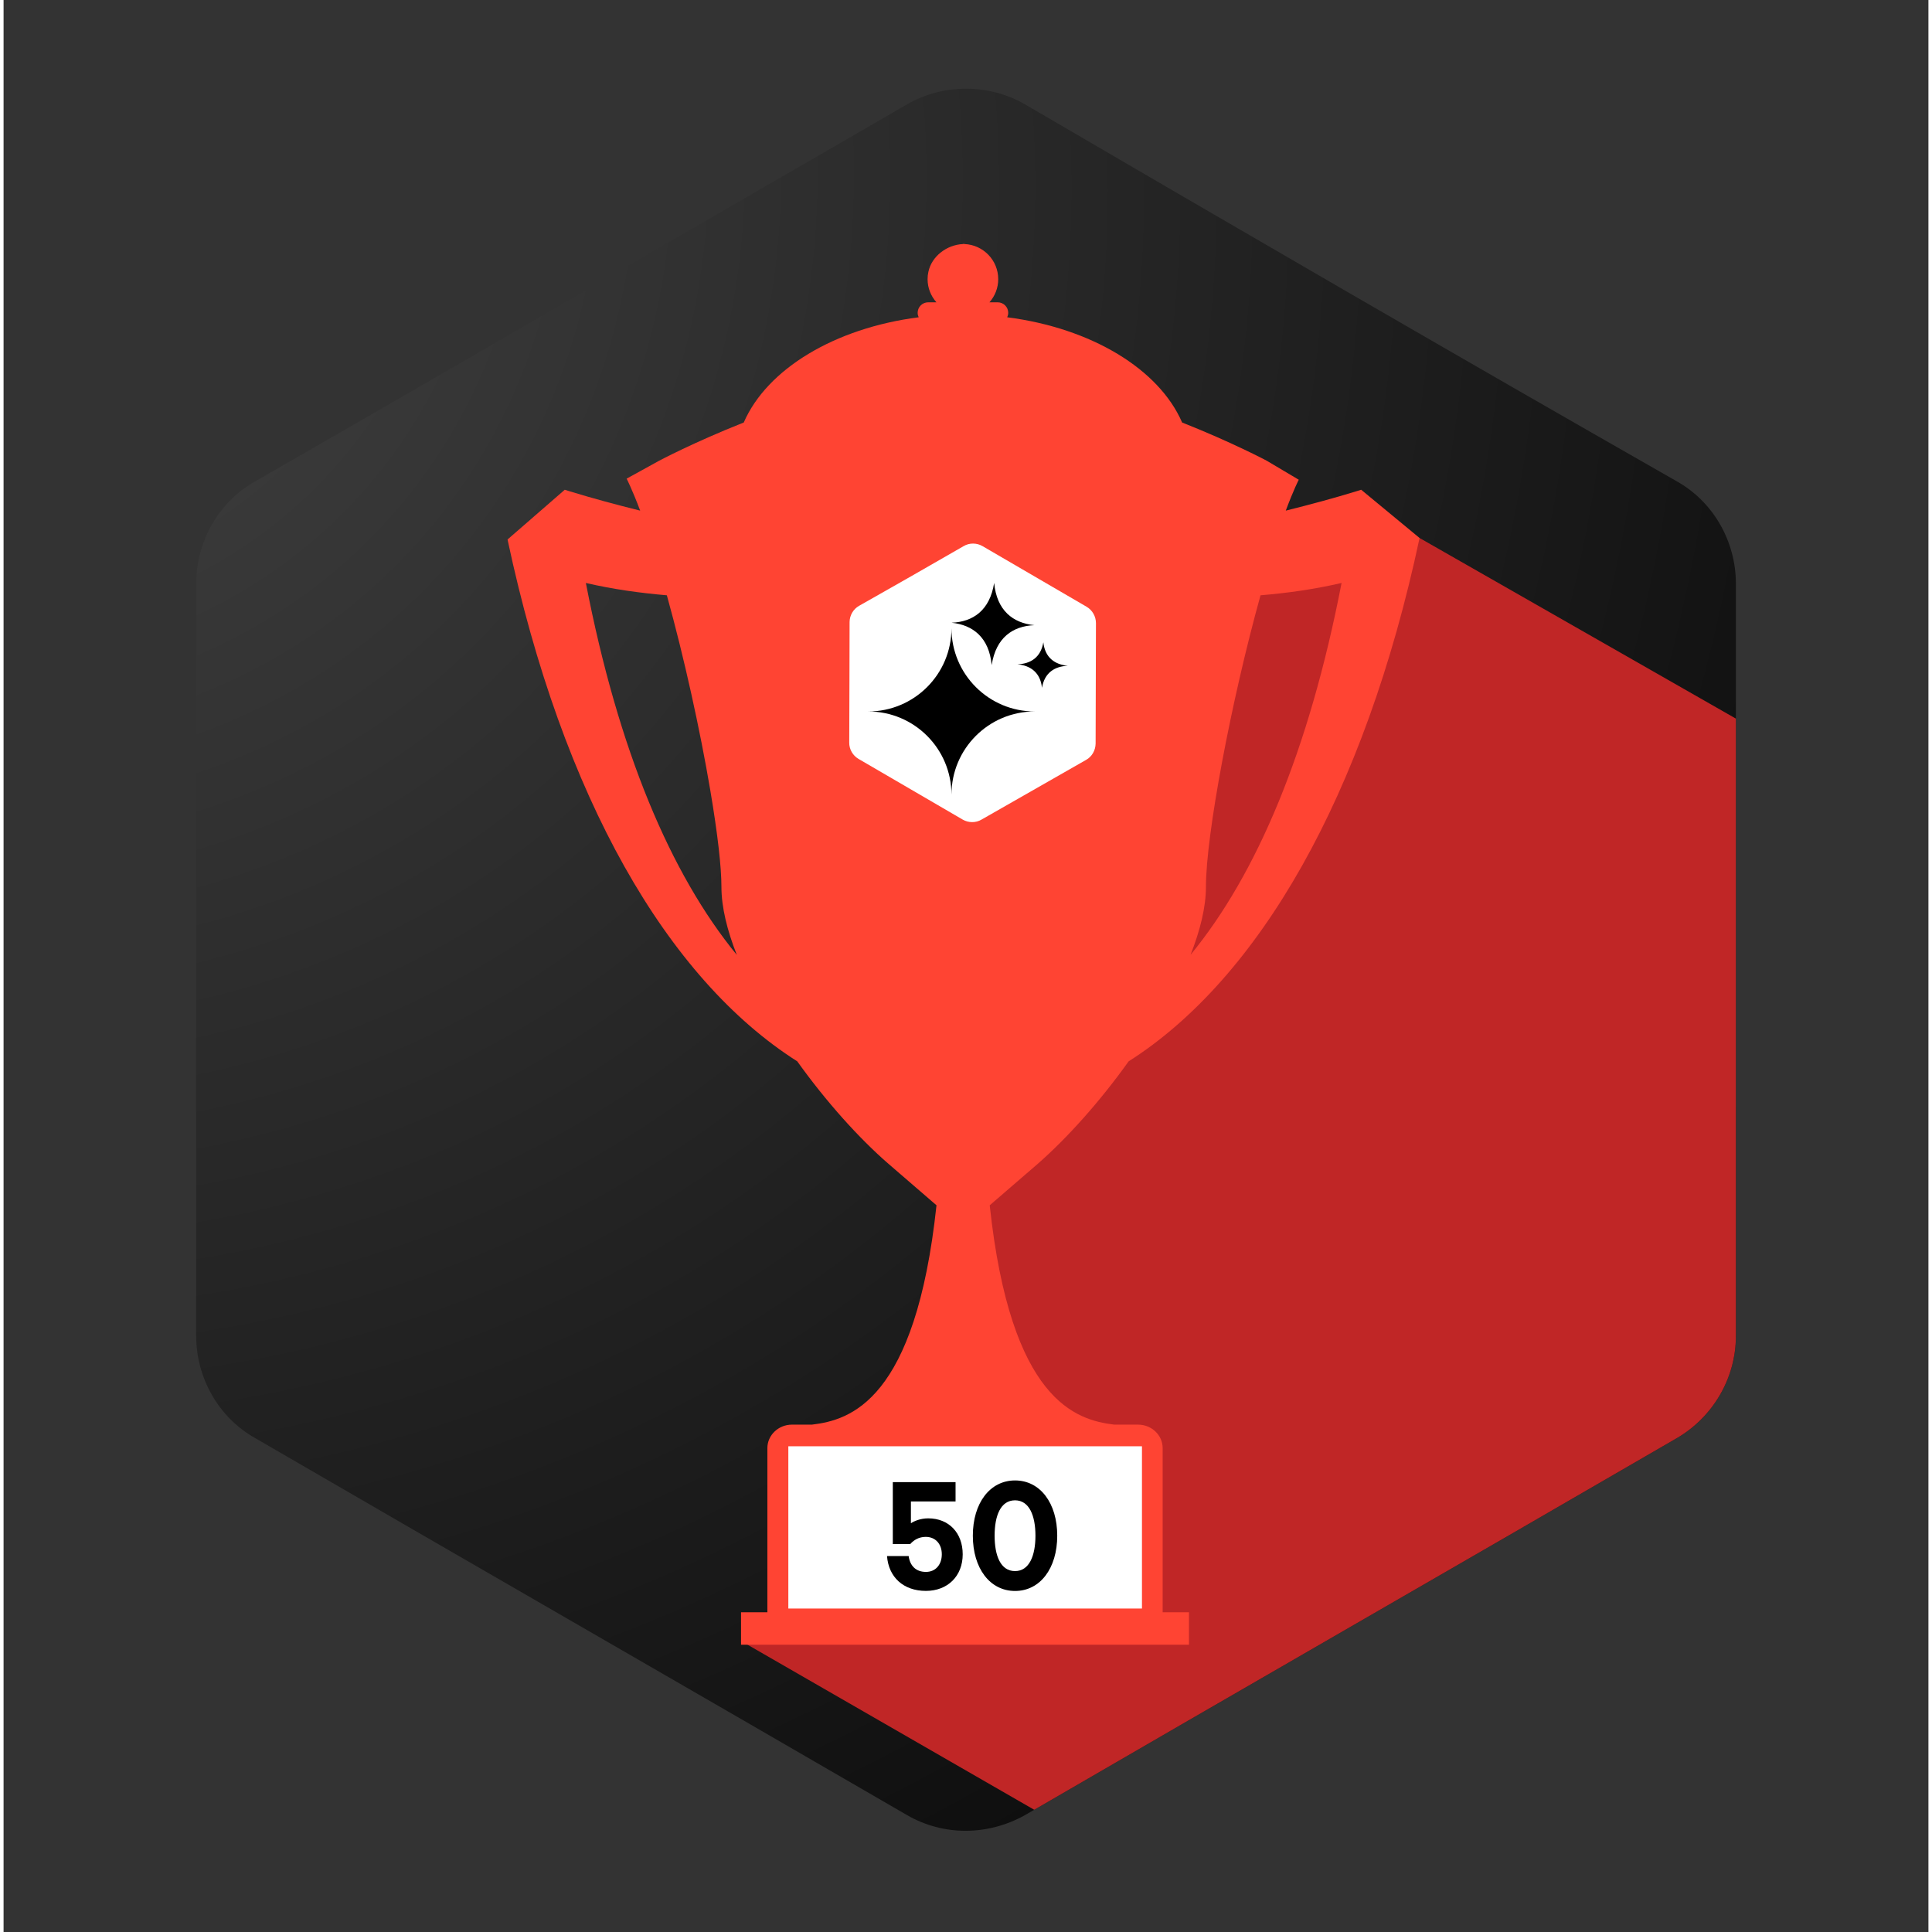 <?xml version="1.0" encoding="utf-8"?>
<!-- Generator: Adobe Illustrator 23.0.1, SVG Export Plug-In . SVG Version: 6.00 Build 0)  -->
<svg version="1.1" xmlns="http://www.w3.org/2000/svg" xmlns:xlink="http://www.w3.org/1999/xlink" x="0px" y="0px" width="256px" height="256px"
	 viewBox="0 0 282.83 283.88" style="enable-background:new 0 0 282.83 283.88;" xml:space="preserve">
<rect x="0" y="0" width="282.83" height="283.88" fill="#333333" stroke="none"/>
<style type="text/css">
	.st0{fill:url(#SVGID_1_);}
	.st1{display:none;}
	.st2{display:inline;}
	.st3{display:inline;clip-path:url(#SVGID_3_);fill-rule:evenodd;clip-rule:evenodd;fill:#444445;}
	.st4{display:inline;clip-path:url(#SVGID_3_);}
	.st5{fill:#444445;}
	.st6{clip-path:url(#SVGID_5_);fill:#C02626;}
	.st7{clip-path:url(#SVGID_5_);}
	.st8{fill:#D00019;}
	.st9{fill:#FF4433;}
	.st10{fill:#FFFFFF;}
</style>
<g id="BACKGROUND">
	<g>
		<g>

				<radialGradient id="SVGID_1_" cx="-1777.815" cy="2026.639" r="1" gradientTransform="matrix(304.62 211.348 200.264 -288.644 135685.719 960740.438)" gradientUnits="userSpaceOnUse">
				<stop  offset="0" style="stop-color:#464646"/>
				<stop  offset="1" style="stop-color:#000000"/>
			</radialGradient>
			<path class="st0" d="M150.06,266.72c31.91-18.53,63.82-36.85,95.74-55.37c5.28-3.05,8.74-8.75,8.74-15.06
				c0-36.85,0-73.7,0-110.54c0-6.11-3.25-12.01-8.74-15.06c-32.12-18.32-64.03-36.85-95.74-55.37c-5.29-3.05-11.99-3.05-17.28,0
				c-32.12,18.53-63.83,37.05-95.74,55.37c-5.49,3.05-8.74,8.96-8.74,15.06c0,36.85,0,73.7,0,110.54c0,6.11,3.25,12.01,8.74,15.06
				c31.91,18.53,63.82,36.85,95.74,55.37C138.07,269.77,144.57,269.77,150.06,266.72z"/>
		</g>
	</g>
</g>
<g id="SHADE">
	<g>
		<defs>
			<path id="SVGID_4_" d="M150.06,266.72c31.91-18.53,63.82-36.85,95.74-55.37c5.28-3.05,8.74-8.75,8.74-15.06
				c0-36.85,0-73.7,0-110.54c0-6.11-3.25-12.01-8.74-15.06c-32.12-18.32-64.03-36.85-95.74-55.37c-5.29-3.05-11.99-3.05-17.28,0
				c-32.12,18.53-63.83,37.05-95.74,55.37c-5.49,3.05-8.74,8.96-8.74,15.06c0,36.85,0,73.7,0,110.54c0,6.11,3.25,12.01,8.74,15.06
				c31.91,18.53,63.82,36.85,95.74,55.37C138.07,269.77,144.57,269.77,150.06,266.72z"/>
		</defs>
		<clipPath id="SVGID_3_">
			<use xlink:href="#SVGID_4_"  style="overflow:visible;"/>
		</clipPath>
		<polyline style="clip-path:url(#SVGID_3_);fill:#C02626;" points="141.1,172.59 138.85,215.41 108.33,241.1 158.16,269.79
			273.89,257.72 276.43,118.09 208.06,79.05 141.8,75.37 		"/>
	</g>
</g>
<g id="DESIGN">
	<path class="st9" d="M165.31,155.95c19.06-12.1,34.66-38.93,42.75-76.9l-8.58-7.09c-0.2,0.06-0.39,0.13-0.59,0.19
		c-3.45,1.06-6.96,2-10.49,2.88c1.2-3.2,1.91-4.54,1.91-4.54l-4.72-2.8c0,0-5.03-2.68-12.42-5.61c-3.39-7.83-13.32-13.87-25.7-15.46
		c0.09-0.2,0.15-0.42,0.15-0.65c0-0.86-0.7-1.55-1.55-1.55h-1.21c0.8-0.91,1.29-2.09,1.29-3.4c0-2.78-2.19-5.03-4.94-5.16v-0.02
		c-0.04,0-0.07,0.01-0.11,0.01c-0.04,0-0.09-0.01-0.13-0.01l0,0.02c-2.4,0.11-4.6,1.81-5.08,4.07c-0.08,0.35-0.12,0.71-0.12,1.09
		c0,1.31,0.5,2.49,1.3,3.4h-1.21c-0.86,0-1.55,0.69-1.55,1.55c0,0.23,0.06,0.45,0.15,0.65c-12.38,1.59-22.3,7.63-25.7,15.46
		c-7.39,2.93-12.42,5.61-12.42,5.61l-4.79,2.64c0,0,0.78,1.5,1.99,4.7c-3.54-0.88-7.04-1.82-10.49-2.88
		c-0.2-0.06-0.4-0.13-0.59-0.19l-8.41,7.31c8.09,37.98,23.51,64.58,42.57,76.68c4.21,5.88,9.05,11.29,13.44,15.09
		c3.19,2.75,5.43,4.69,7.02,6.06c-3.08,28.76-12.68,31.56-18.3,32.23h-2.93c-2,0-3.62,1.55-3.62,3.45v24.12h-3.87v4.77h32.91h32.91
		v-4.77h-3.87v-24.12c0-1.91-1.62-3.45-3.62-3.45h0h-3.49c-5.62-0.68-15.22-3.47-18.3-32.23c1.59-1.37,3.83-3.31,7.02-6.06
		C156.27,167.24,161.11,161.84,165.31,155.95z M176.67,130.32c0-7.62,3.69-27.25,8.02-42.85c3.97-0.33,7.93-0.89,11.91-1.81
		c-4.79,24.72-12.47,42.81-22.19,54.64C175.83,136.69,176.67,133.28,176.67,130.32z M85.56,85.66c3.97,0.92,7.93,1.47,11.9,1.81
		c2.56,9.21,4.88,19.8,6.36,28.52c0.55,3.22,0.98,6.19,1.27,8.73c0.25,2.23,0.39,4.14,0.39,5.61c0,2.96,0.84,6.37,2.26,9.98
		C98.03,128.46,90.35,110.37,85.56,85.66z"/>
	<rect x="115.31" y="212.51" class="st10" width="51.96" height="23.84"/>
	<g>
		<path d="M133.22,226.88h-2.56v-9.1h9.22v2.84h-6.56v3.2c0.49-0.33,1.43-0.72,2.54-0.72c3.05,0,5.07,2.15,5.07,5.28
			c0,3.2-2.2,5.38-5.41,5.38c-3.3,0-5.48-2.02-5.71-5.12h3.18c0.18,1.38,1.02,2.33,2.54,2.33c1.43,0,2.33-1.08,2.33-2.59
			c0-1.49-0.9-2.56-2.38-2.56C134.48,225.83,133.74,226.29,133.22,226.88z"/>
		<path d="M142.42,225.65c0-4.79,2.51-8.12,6.2-8.12s6.2,3.33,6.2,8.12s-2.51,8.12-6.2,8.12S142.42,230.44,142.42,225.65z
			 M145.62,225.65c0,2.92,0.87,5.2,3,5.2c2.1,0,3-2.28,3-5.2c0-2.92-0.9-5.2-3-5.2C146.49,220.45,145.62,222.73,145.62,225.65z"/>
	</g>
	<g>
		<g>
			<path class="st10" d="M160.46,109.26c0.01-5.9,0.04-11.79,0.05-17.69c0-0.98-0.51-1.91-1.38-2.42
				c-5.09-2.97-10.18-5.93-15.28-8.9c-0.84-0.49-1.92-0.52-2.79,0c-5.12,2.96-10.25,5.88-15.36,8.77c-0.85,0.48-1.39,1.41-1.39,2.39
				c-0.02,5.93-0.02,11.8-0.05,17.69c-0.02,1,0.53,1.93,1.38,2.42c5.09,2.97,10.18,5.93,15.28,8.9c0.84,0.49,1.92,0.52,2.79,0
				c5.13-2.92,10.23-5.85,15.36-8.77C159.92,111.17,160.44,110.27,160.46,109.26z"/>
		</g>
	</g>
	<g>
		<g>
			<g>
				<g>
					<path d="M151.51,104.54c-6.76,0-12.23-5.48-12.23-12.23l0,0c0,6.76-5.48,12.23-12.23,12.23c6.76,0,12.23,5.48,12.23,12.23l0,0
						C139.28,110.01,144.76,104.54,151.51,104.54z"/>
				</g>
			</g>
		</g>
		<g>
			<path d="M145.19,97.72c0.63-4.04,3.1-5.73,6.27-5.86c-3.15-0.31-5.52-2.15-5.91-6.21c-0.63,4.04-3.11,5.73-6.26,5.85
				C142.43,91.83,144.8,93.65,145.19,97.72z"/>
		</g>
		<g>
			<path d="M152.58,101.06c0.38-2.23,1.88-3.16,3.8-3.23c-1.91-0.18-3.36-1.2-3.6-3.45c-0.38,2.23-1.88,3.16-3.8,3.23
				C150.89,97.79,152.34,98.81,152.58,101.06z"/>
		</g>
	</g>
</g>
<g id="GUIDES" class="st1">
</g>
</svg>
